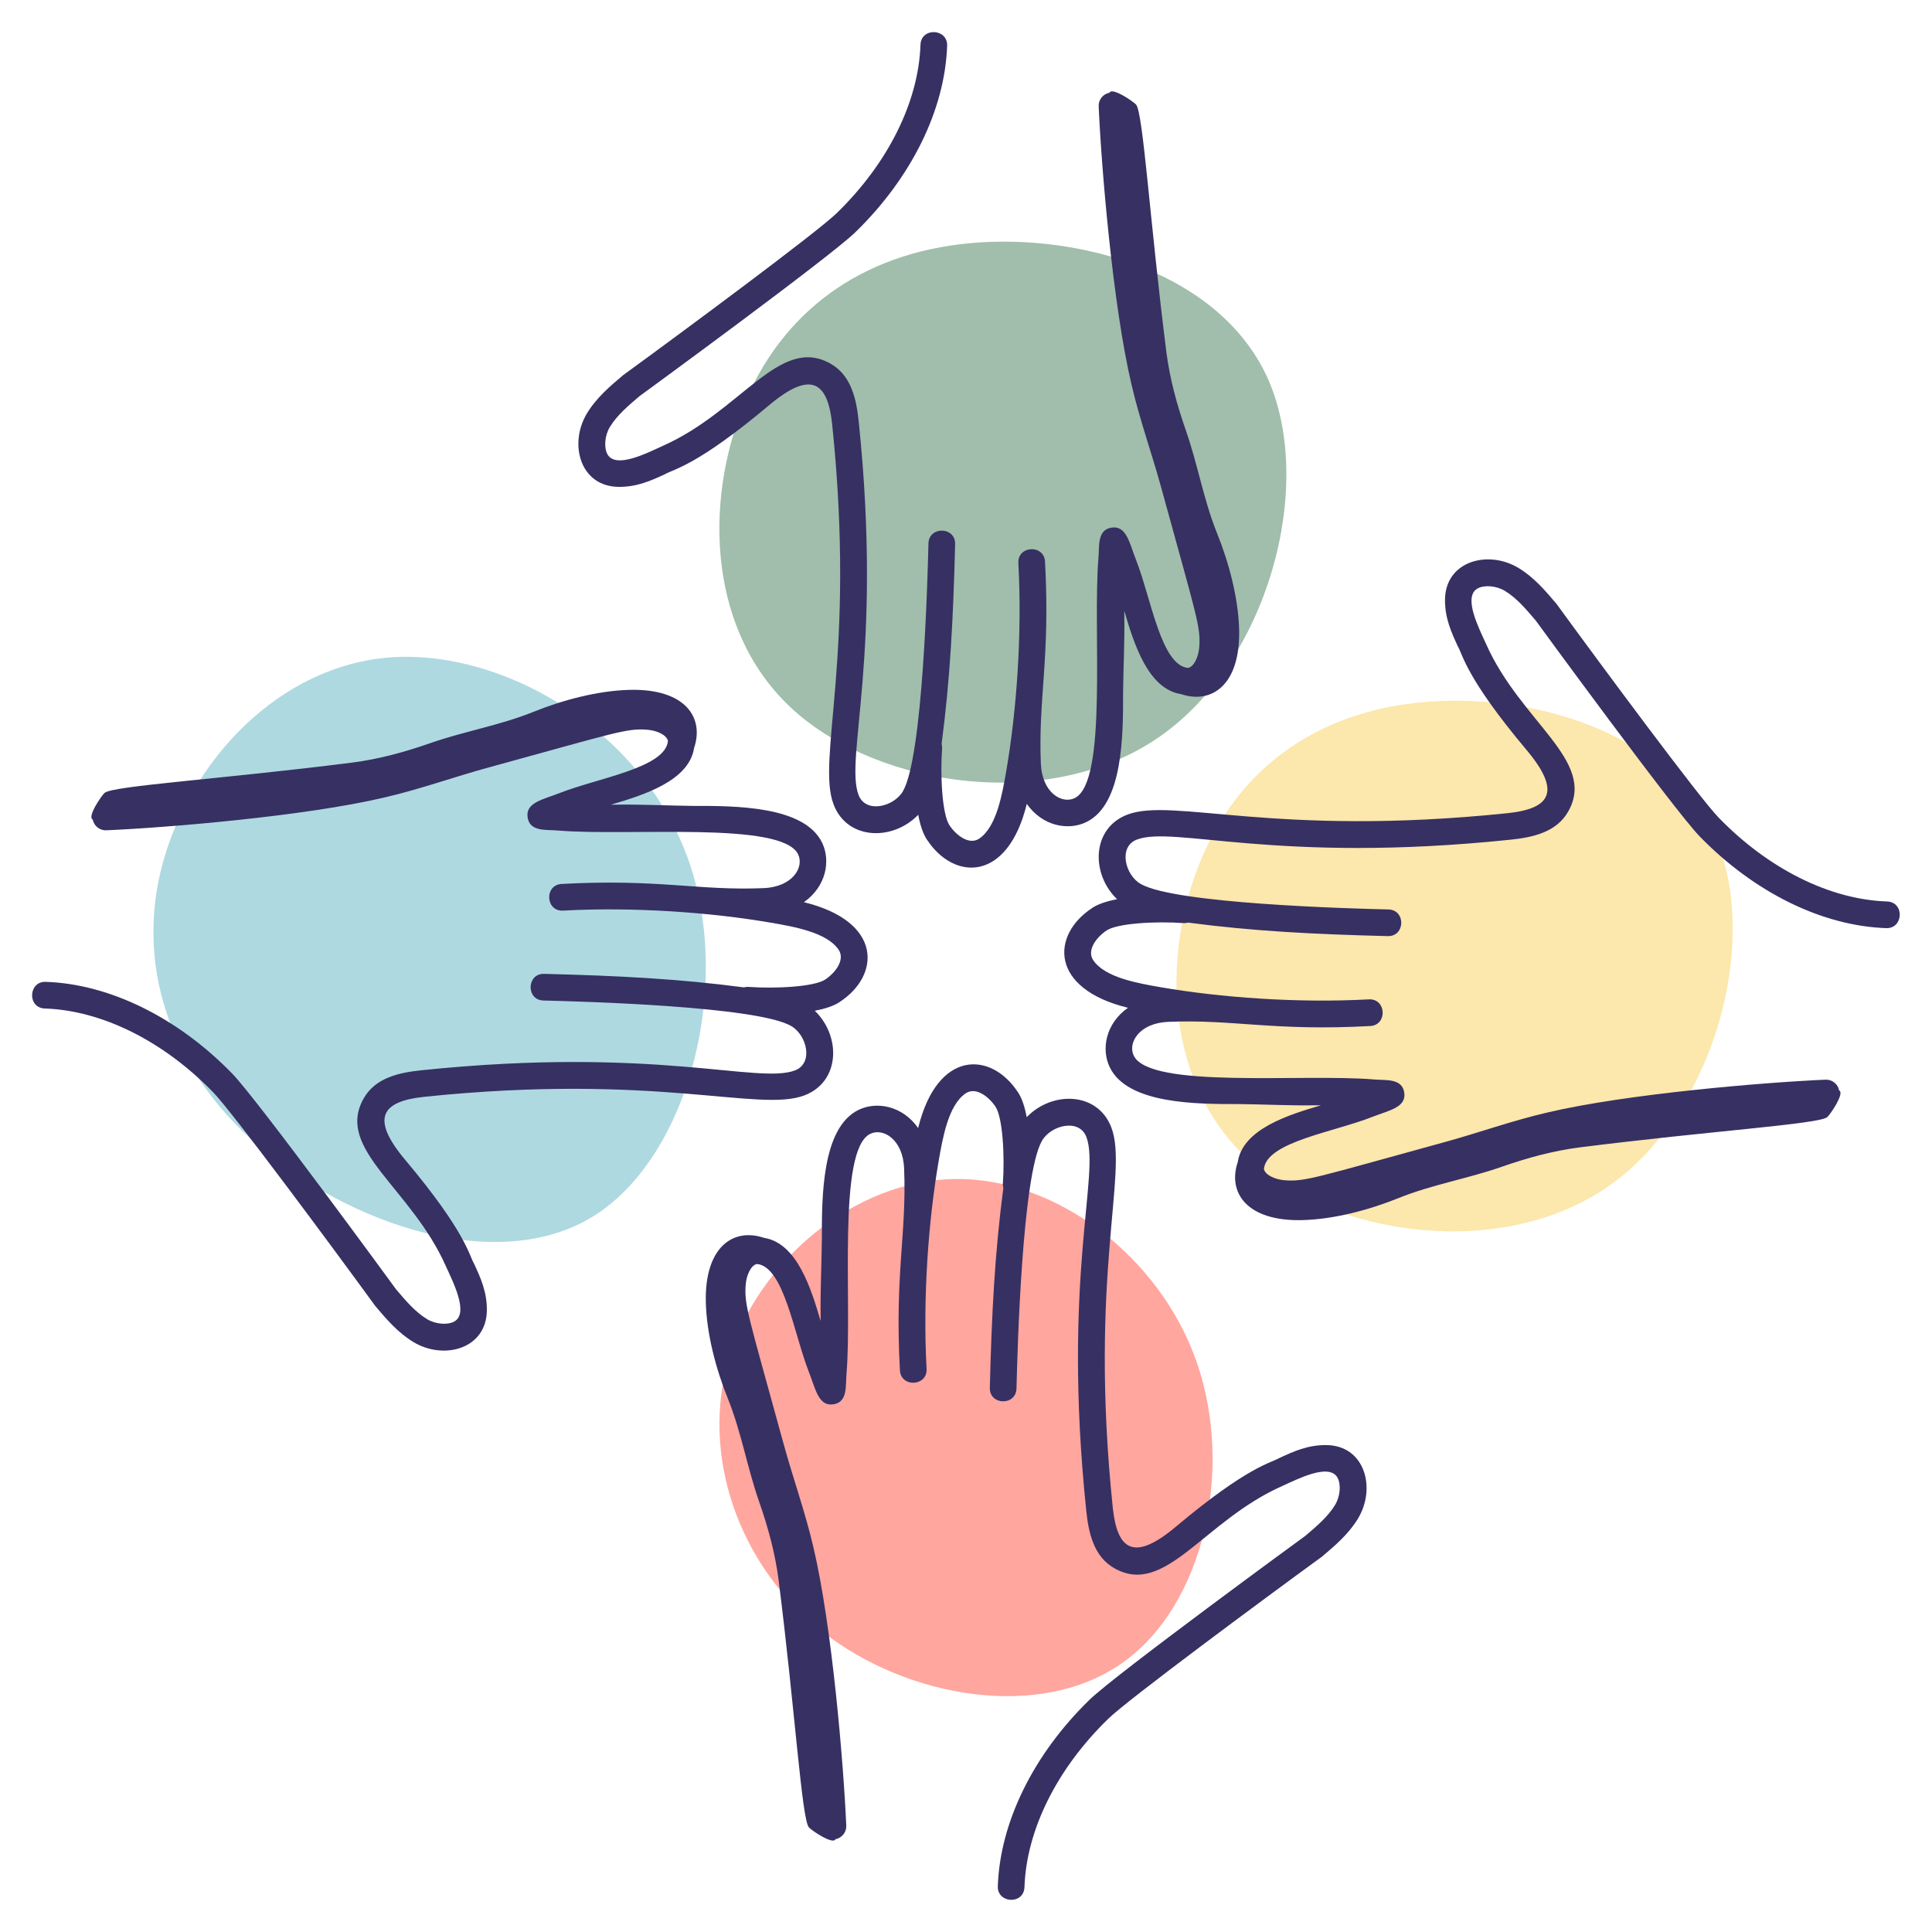 <?xml version="1.0" encoding="UTF-8"?><svg id="Layer_1" xmlns="http://www.w3.org/2000/svg" viewBox="0 0 300 300"><defs><style>.cls-1{fill:#ffa69e;}.cls-1,.cls-2,.cls-3,.cls-4,.cls-5{stroke-width:0px;}.cls-2{fill:#fce7ac;}.cls-3{fill:#373063;}.cls-4{fill:#a0beab;}.cls-5{fill:#aed9e0;}</style></defs><path class="cls-4" d="M196.95,58.97c7.27,16.64-.07,43.77-16.94,55.46-16.86,11.69-43.24,7.94-56.66-4.05-13.49-12.07-13.94-32.3-8.02-47.06,5.92-14.76,18.21-23.98,35.3-25.56,17.09-1.57,38.97,4.57,46.32,21.21Z"/><path class="cls-1" d="M185.86,211.62c5.76,16.66,1.05,37.77-11.64,46.63-12.63,8.92-33.19,5.51-46.44-4.83-13.25-10.4-19.07-27.68-14.55-42.66,4.52-14.92,19.44-27.49,35.05-27.68,15.54-.25,31.83,11.89,37.59,28.55Z"/><path class="cls-5" d="M106.66,132.87c7.27,19.56.52,46.47-14.39,55.91-14.99,9.37-38.15,1.27-52.24-10.94-14.01-12.22-19.04-28.48-14.69-44.07,4.35-15.59,17.91-30.43,35.37-31.7,17.46-1.2,38.67,11.17,45.94,30.8Z"/><path class="cls-2" d="M266.31,129.84c7.13,16.32-.07,42.94-16.62,54.41-16.54,11.47-42.42,7.79-55.58-3.97-13.23-11.84-13.68-31.69-7.87-46.17,5.81-14.48,17.87-23.53,34.63-25.07,16.76-1.54,38.23,4.49,45.44,20.81Z"/><path class="cls-3" d="M158.05,169.58c-4.15-6.33-12.49-6.65-15.48,5.58-2.44-3.47-6.43-4.18-9.23-2.83-5.74,2.77-5.73,13.52-5.72,20.09-.04,3.9-.26,8.04-.19,11.98v.73c-1.48-5.03-3.67-12.13-8.81-12.92-4.72-1.6-9.22,1.37-9.02,9.99.12,4.96,1.6,10.47,3.43,14.99,2.12,5.28,2.98,10.66,4.86,16.03,1.37,3.92,2.48,7.97,3.01,12.12,2.55,20.13,3.6,37.16,4.7,38.41.41.47,3.74,2.75,4.14,1.84.99-.19,1.7-1.07,1.67-2.08-.4-9.29-2.18-30.91-5.11-43.27-1.28-5.52-3.17-10.71-4.64-16.1-5.45-19.87-6.14-21.51-5.86-24.73.12-1.37.77-2.93,1.74-3.14,4.2.42,5.72,10.83,8.09,16.84,1,2.52,1.45,5.32,3.79,4.95,2.25-.35,1.86-2.9,2.02-4.66.94-11.13-1.5-34.84,3.7-37.34,1.98-.96,5.07.83,5.25,5.38.42,10.17-1.47,16.23-.65,31.34.15,2.71,4.28,2.51,4.14-.22-.61-11.11.3-23.14,1.88-32.3.62-3.57,1.49-8.64,4.18-10.48,1.6-1.09,3.65.56,4.65,2.08,1.1,1.68,1.45,7.55,1.13,12.02-.01.21.03.4.08.59-1.33,10.11-1.81,19.5-2.1,31.02-.08,2.73,4.07,2.85,4.14.11.15-6.14.89-33.03,3.94-38.43,1.39-2.47,5.82-3.56,6.92-.6,2.16,5.74-3.8,21.72-.03,57.96.35,3.43,1.14,7.19,4.41,9.01,7.89,4.43,13.82-7.4,26.07-12.81,2.34-1.06,7.2-3.57,8.52-1.31.6,1.07.44,2.93-.35,4.25-1.11,1.84-2.89,3.34-4.62,4.81-.17.12-29.43,21.49-33.51,25.45-8.72,8.48-13.91,19.04-14.25,28.96-.1,2.69,4.04,2.9,4.14.14.3-8.87,5.04-18.4,13.01-26.14,3.06-2.98,23.67-18.24,33.18-25.17,2-1.69,4.14-3.5,5.6-5.92,2.85-4.72,1.08-11.35-4.92-11.41-2.87-.03-5.08.99-7.23,1.98-1.35.8-4.91,1.27-16.1,10.67-6.49,5.46-9.13,3.75-9.83-2.95-3.75-36.15,2.46-51.9-.21-58.99-2.11-5.6-9.21-5.73-13.15-1.63-.29-1.53-.72-2.91-1.37-3.89h0Z"/><path class="cls-3" d="M130.41,155.57c6.33-4.15,6.65-12.49-5.58-15.48,3.47-2.44,4.18-6.43,2.83-9.23-2.77-5.74-13.52-5.73-20.09-5.72-3.9-.04-8.04-.26-11.98-.19h-.73c5.03-1.48,12.13-3.67,12.92-8.81,1.6-4.72-1.37-9.22-9.99-9.02-4.96.12-10.47,1.6-14.99,3.43-5.28,2.12-10.66,2.98-16.03,4.86-3.92,1.37-7.97,2.48-12.12,3.01-20.13,2.55-37.16,3.6-38.41,4.7-.47.41-2.75,3.74-1.84,4.14.19.99,1.07,1.7,2.08,1.67,9.29-.4,30.91-2.18,43.27-5.11,5.52-1.28,10.71-3.17,16.1-4.64,19.87-5.45,21.51-6.14,24.73-5.86,1.37.12,2.93.77,3.14,1.74-.42,4.2-10.83,5.72-16.84,8.09-2.52,1-5.32,1.45-4.95,3.79.35,2.25,2.9,1.86,4.66,2.02,11.13.94,34.84-1.5,37.34,3.7.96,1.98-.83,5.07-5.38,5.25-10.17.42-16.23-1.47-31.34-.65-2.71.15-2.51,4.28.22,4.14,11.11-.61,23.14.3,32.3,1.88,3.57.62,8.64,1.49,10.48,4.18,1.09,1.6-.56,3.65-2.08,4.65-1.68,1.1-7.55,1.45-12.02,1.13-.21-.01-.4.03-.59.08-10.11-1.33-19.5-1.81-31.02-2.1-2.73-.08-2.85,4.07-.11,4.14,6.14.15,33.03.89,38.43,3.94,2.47,1.39,3.56,5.82.6,6.92-5.74,2.16-21.72-3.8-57.96-.03-3.43.35-7.19,1.14-9.01,4.41-4.43,7.89,7.4,13.82,12.81,26.07,1.06,2.34,3.57,7.2,1.31,8.52-1.07.6-2.93.44-4.25-.35-1.84-1.11-3.34-2.89-4.81-4.62-.12-.17-21.49-29.43-25.45-33.51-8.48-8.72-19.04-13.91-28.96-14.25-2.69-.1-2.9,4.04-.14,4.14,8.87.3,18.4,5.04,26.14,13.01,2.98,3.06,18.24,23.67,25.17,33.18,1.69,2,3.5,4.14,5.92,5.6,4.72,2.85,11.35,1.08,11.41-4.92.03-2.87-.99-5.08-1.98-7.23-.8-1.35-1.27-4.91-10.67-16.1-5.46-6.49-3.75-9.13,2.95-9.83,36.15-3.75,51.9,2.46,58.99-.21,5.6-2.11,5.73-9.21,1.63-13.15,1.53-.29,2.91-.72,3.89-1.37h0Z"/><path class="cls-3" d="M143.96,130.41c4.15,6.33,12.49,6.65,15.48-5.58,2.44,3.47,6.43,4.18,9.23,2.83,5.74-2.77,5.73-13.52,5.72-20.09.04-3.9.26-8.04.19-11.98v-.73c1.48,5.03,3.67,12.13,8.81,12.92,4.72,1.6,9.22-1.37,9.02-9.99-.12-4.96-1.6-10.47-3.43-14.99-2.12-5.28-2.98-10.66-4.86-16.03-1.37-3.92-2.48-7.97-3.01-12.12-2.55-20.13-3.6-37.16-4.7-38.41-.41-.47-3.74-2.75-4.14-1.84-.99.19-1.7,1.07-1.67,2.08.4,9.29,2.18,30.91,5.11,43.27,1.28,5.52,3.17,10.71,4.64,16.1,5.45,19.87,6.14,21.51,5.86,24.73-.12,1.37-.77,2.93-1.74,3.14-4.2-.42-5.72-10.83-8.09-16.84-1-2.52-1.45-5.32-3.79-4.95-2.25.35-1.86,2.9-2.02,4.66-.94,11.13,1.5,34.84-3.7,37.34-1.98.96-5.07-.83-5.25-5.38-.42-10.17,1.47-16.23.65-31.34-.15-2.71-4.28-2.51-4.14.22.61,11.11-.3,23.14-1.88,32.3-.62,3.57-1.49,8.64-4.18,10.48-1.6,1.09-3.65-.56-4.65-2.08-1.1-1.68-1.45-7.55-1.13-12.02.01-.21-.03-.4-.08-.59,1.33-10.11,1.81-19.5,2.1-31.02.08-2.73-4.07-2.85-4.14-.11-.15,6.14-.89,33.03-3.94,38.43-1.39,2.47-5.82,3.56-6.92.6-2.16-5.74,3.8-21.72.03-57.96-.35-3.43-1.14-7.19-4.41-9.01-7.89-4.43-13.82,7.4-26.07,12.81-2.34,1.06-7.2,3.57-8.52,1.31-.6-1.07-.44-2.93.35-4.25,1.11-1.84,2.89-3.34,4.62-4.81.17-.12,29.43-21.49,33.51-25.45,8.72-8.48,13.91-19.04,14.25-28.96.1-2.69-4.04-2.9-4.14-.14-.3,8.87-5.04,18.4-13.01,26.14-3.06,2.98-23.67,18.24-33.18,25.17-2,1.69-4.14,3.5-5.6,5.92-2.85,4.72-1.08,11.35,4.92,11.41,2.87.03,5.08-.99,7.23-1.98,1.35-.8,4.91-1.27,16.1-10.67,6.49-5.46,9.13-3.75,9.83,2.95,3.75,36.15-2.46,51.9.21,58.99,2.11,5.6,9.21,5.73,13.15,1.63.29,1.53.72,2.91,1.37,3.89h0Z"/><path class="cls-3" d="M169.57,141.01c-6.33,4.15-6.65,12.49,5.58,15.48-3.47,2.44-4.18,6.43-2.83,9.23,2.77,5.74,13.52,5.73,20.09,5.72,3.9.04,8.04.26,11.98.19h.73c-5.03,1.48-12.13,3.67-12.92,8.81-1.6,4.72,1.37,9.22,9.99,9.02,4.96-.12,10.47-1.6,14.99-3.43,5.28-2.12,10.66-2.98,16.03-4.86,3.92-1.37,7.97-2.48,12.12-3.01,20.13-2.55,37.16-3.6,38.41-4.7.47-.41,2.75-3.74,1.84-4.14-.19-.99-1.07-1.7-2.08-1.67-9.29.4-30.91,2.18-43.27,5.11-5.52,1.28-10.71,3.17-16.1,4.64-19.87,5.45-21.51,6.14-24.73,5.86-1.37-.12-2.93-.77-3.14-1.74.42-4.2,10.83-5.72,16.84-8.09,2.52-1,5.32-1.45,4.95-3.79-.35-2.25-2.9-1.86-4.66-2.02-11.13-.94-34.84,1.5-37.34-3.7-.96-1.98.83-5.07,5.38-5.25,10.17-.42,16.23,1.47,31.34.65,2.71-.15,2.51-4.28-.22-4.14-11.11.61-23.14-.3-32.3-1.88-3.57-.62-8.64-1.49-10.48-4.18-1.09-1.6.56-3.65,2.08-4.65,1.68-1.1,7.55-1.45,12.02-1.13.21.01.4-.03.59-.08,10.11,1.33,19.5,1.81,31.02,2.1,2.73.08,2.85-4.07.11-4.14-6.14-.15-33.03-.89-38.43-3.94-2.47-1.39-3.56-5.82-.6-6.92,5.74-2.16,21.72,3.8,57.96.03,3.43-.35,7.19-1.14,9.01-4.41,4.43-7.89-7.4-13.82-12.81-26.07-1.06-2.34-3.57-7.2-1.31-8.52,1.07-.6,2.93-.44,4.25.35,1.84,1.11,3.34,2.89,4.81,4.62.12.17,21.49,29.43,25.45,33.51,8.48,8.72,19.04,13.91,28.96,14.25,2.69.1,2.9-4.04.14-4.14-8.87-.3-18.4-5.04-26.14-13.01-2.98-3.06-18.24-23.67-25.17-33.18-1.69-2-3.5-4.14-5.92-5.6-4.72-2.85-11.35-1.08-11.41,4.92-.03,2.87.99,5.08,1.98,7.23.8,1.35,1.27,4.91,10.67,16.1,5.46,6.49,3.75,9.13-2.95,9.83-36.15,3.75-51.9-2.46-58.99.21-5.6,2.11-5.73,9.21-1.63,13.15-1.53.29-2.91.72-3.89,1.37h0Z"/></svg>
